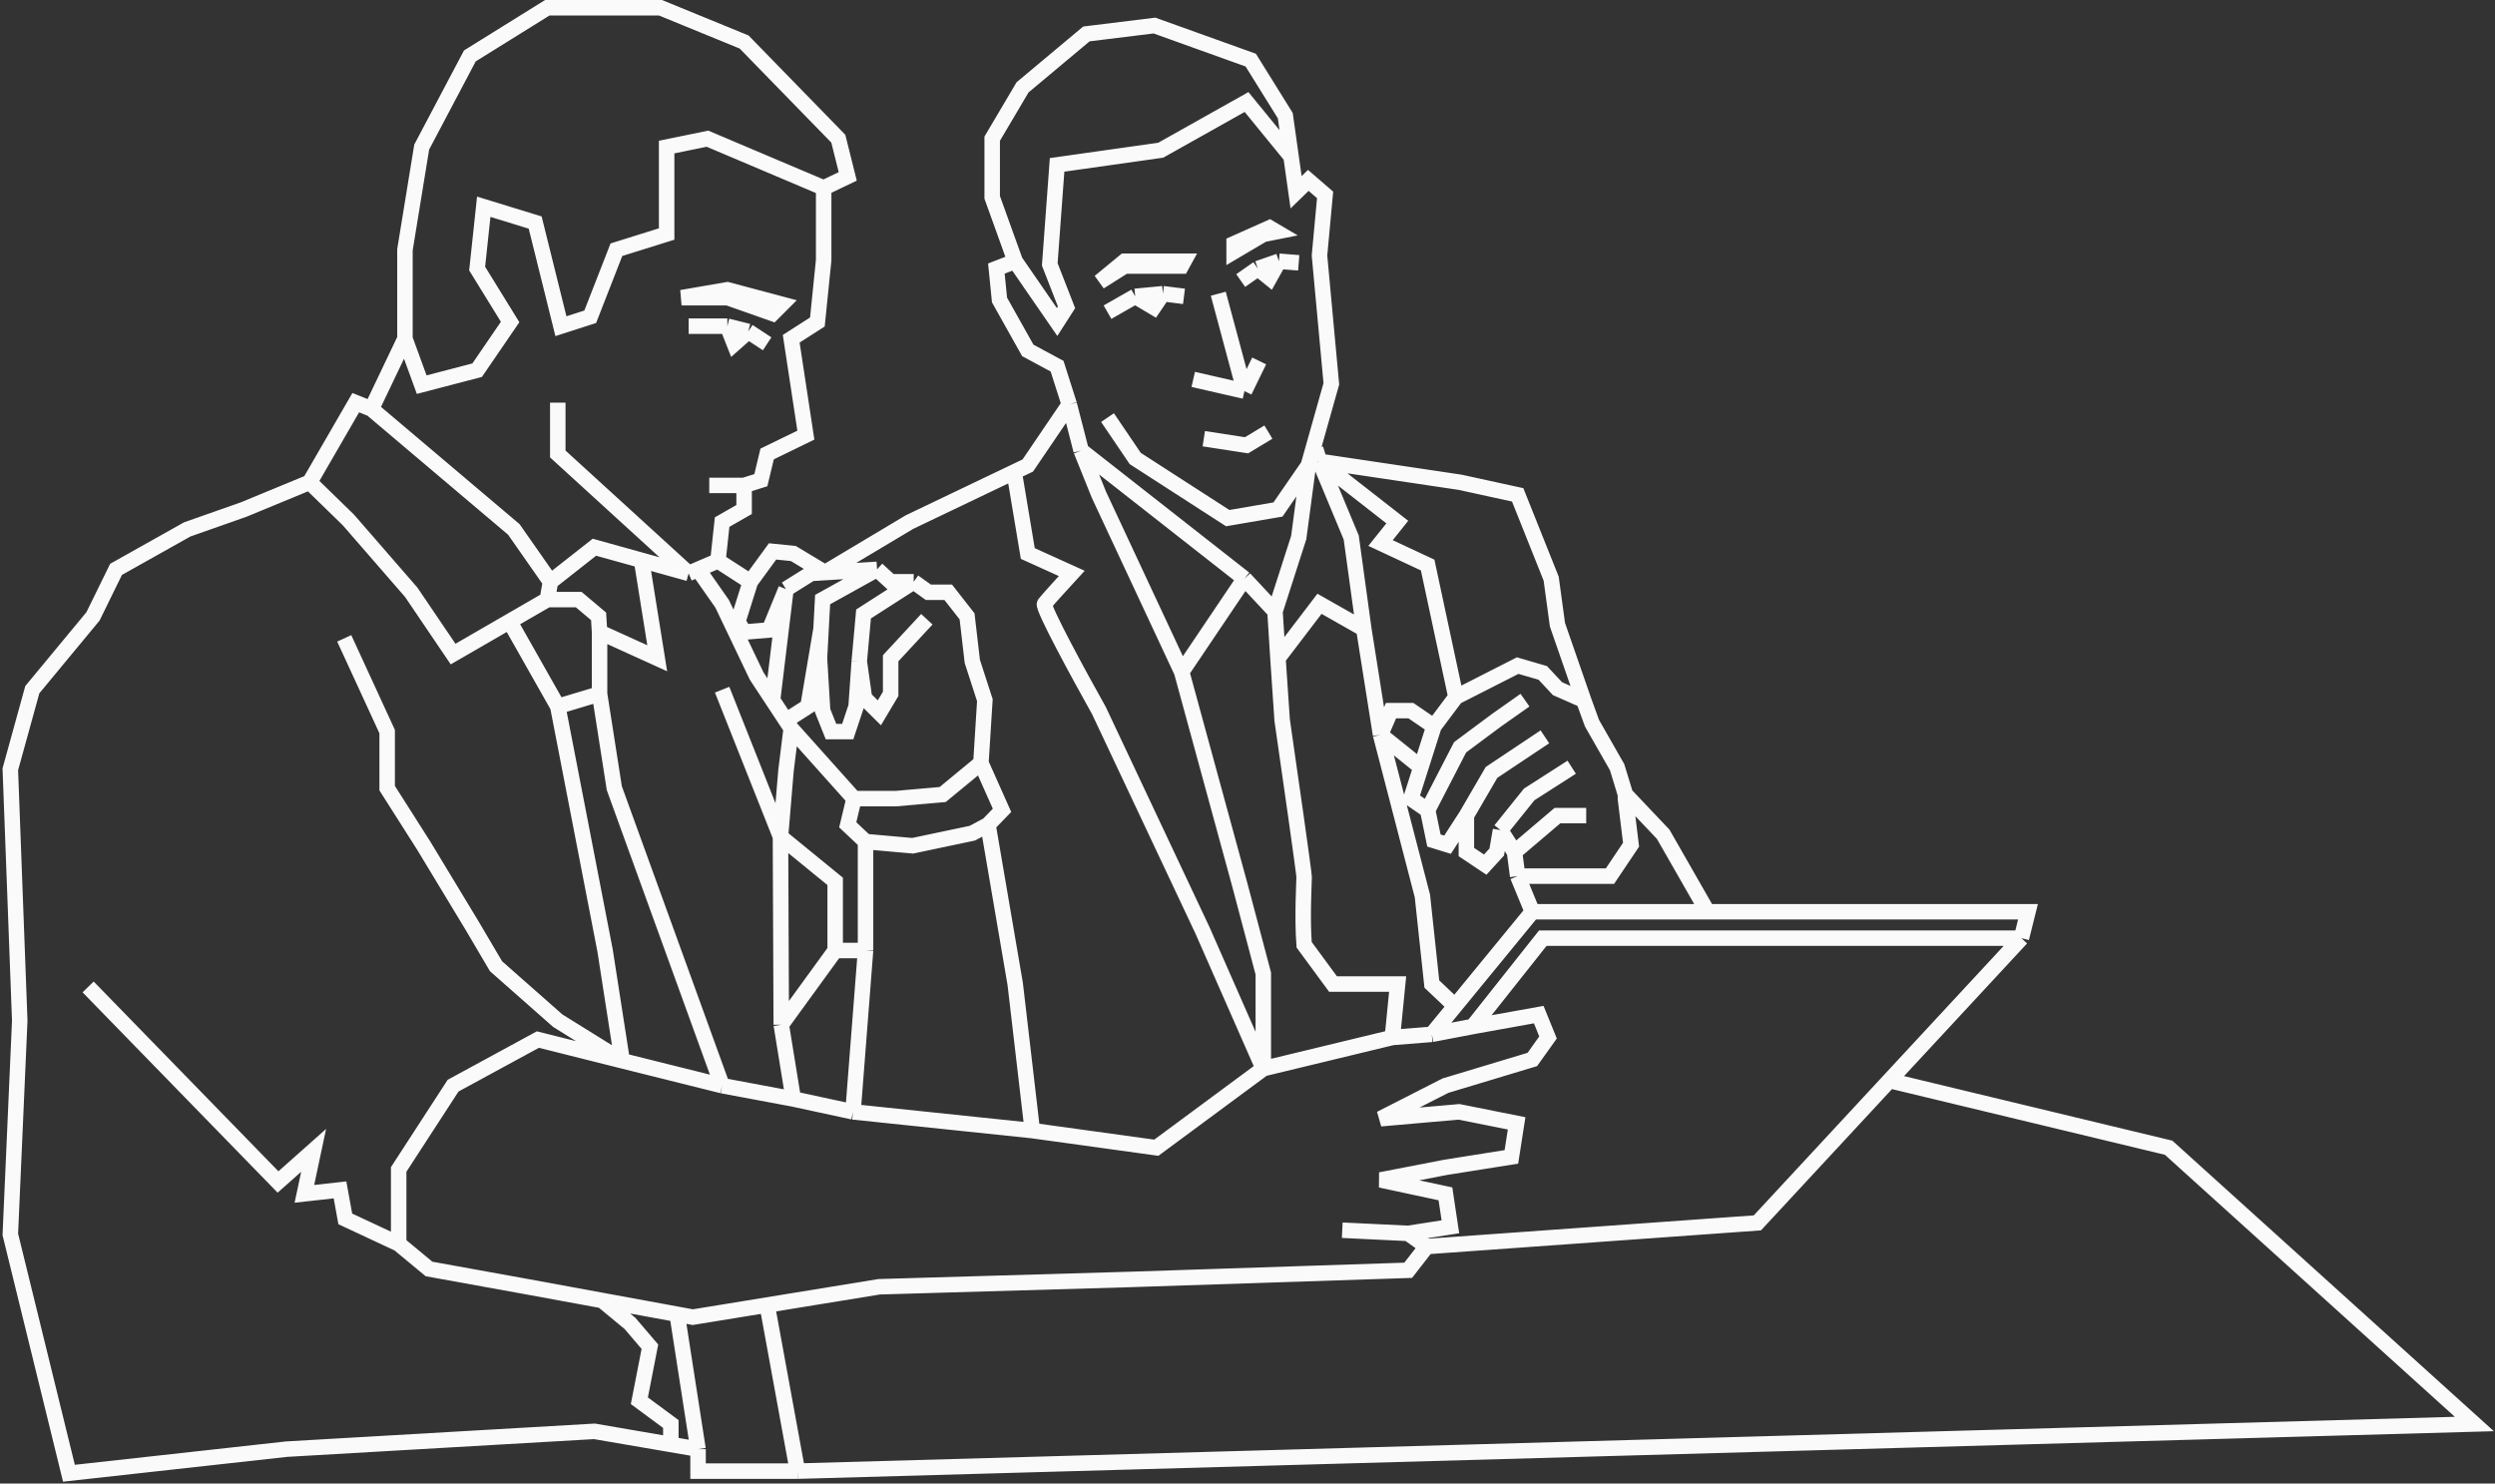 <?xml version="1.0" encoding="UTF-8"?> <svg xmlns="http://www.w3.org/2000/svg" width="967" height="575" viewBox="0 0 967 575" fill="none"><rect x="0" y="0" width="967" height="575" fill="#333333" stroke="none"/><path d="M143.967 158.5L156.95 131.297M143.967 158.5L199.143 205.19L213.343 225.49M143.967 158.5L137.882 156.064L120.031 186.92M156.95 131.297V96.787L163.441 56.999L182.104 21.676L212.126 3H255.978L288.398 16.281L324.911 53.751L328.562 68.367L319.231 72.833M156.95 131.297L163.441 149.086L184.933 143.477L197.711 124.801L184.933 104.095L187.489 80.129L207.422 86.259L217.4 126.425L228.759 122.771L238.902 96.787L258.376 90.697V56.999L274.198 53.751L319.231 72.833M319.231 72.833V100.847L316.797 124.801L306.654 131.297L312.334 168.65L297.323 175.958L294.889 186.108L288.398 188.138M288.398 188.138V197.476L279.878 202.348L278.255 217.37M288.398 188.138H274.889M278.255 217.37L270.547 220.676M278.255 217.37L290.832 225.49M266.895 222.242L216.183 175.958V156.064M266.895 222.242L270.547 220.676M266.895 222.242L248.639 217.167M213.343 225.49L230.382 212.092L248.639 217.167M213.343 225.49L212.126 232.392M297.323 133.252L290.02 128.455M290.02 128.455L284.6 133.252L281.906 126.425M290.02 128.455L281.906 126.425M266.895 126.425H281.906M120.031 186.92L135.042 201.536L159.384 229.55L175.612 253.505L197.52 240.837M120.031 186.92L94.472 197.476L72.564 205.19L44.976 220.676L36.05 238.888L12.52 267.309L4 298.165L7.651 395.606L4 478.431L26.719 571L111.106 561.662L230.382 554.76L259.998 559.849M212.126 232.392H224.297L232.005 238.888L232.374 244.979M212.126 232.392L197.52 240.837M232.374 268.933L216.183 273.805M232.374 268.933V244.979M232.374 268.933L238.089 305.473L279.878 420.778M216.183 273.805L197.52 240.837M216.183 273.805L234.511 368.404L241.156 411.122M232.374 244.979L254.724 255.129L248.639 217.167M279.878 267.309L302.489 324.288M302.489 324.288L304.626 298.748L306.654 282.331M302.489 324.288L323.694 341.608V368.404M302.489 324.288L302.8 397.17M323.694 368.404H335.459M323.694 368.404L302.8 397.17M335.459 368.404L330.6 430.928M335.459 368.404V326.179M241.156 411.122L279.878 420.778M241.156 411.122L216.183 395.606L192.246 374.494L182.915 358.66L164.253 327.803L150.053 305.473V283.549L133.419 247.415M241.156 411.122L208.474 402.914L175.612 420.778L154.516 453.259V482.085M279.878 420.778L307.466 425.935M307.466 425.935L330.6 430.928M307.466 425.935L302.8 397.17M154.516 482.085L166.281 491.829L204.417 498.731L233.425 504.059M154.516 482.085L133.822 472.417L131.778 461.18L117.978 462.712L121.556 445.856L107.756 458.115L34.156 382.518M545.778 478.036L520.222 476.807M545.778 478.036L562.133 475.482L560.218 462.712L535.065 457.319L560.218 452.447L585.778 448.387L587.806 435.395L565.493 430.928L535.065 433.597L560.218 420.778L593.892 410.628L599.977 402.102L596.378 393.245L570.822 397.842M545.778 478.036L552.933 483.144M554.944 400.884L570.822 397.842M554.944 400.884L539.644 402.102M554.944 400.884L563.932 389.922M539.644 402.102L489.626 414.187M539.644 402.102L541.689 381.396H516.644L505.449 366.173C504.637 355.481 505.449 341.608 505.449 339.984C505.449 338.36 499.769 298.706 496.929 279.083L495.306 255.129M489.626 414.187L448.156 444.835L400.111 438.194M489.626 414.187V377.336L480.701 343.638L457.981 260.407M489.626 414.187L466.095 360.69L425.931 275.429C418.493 262.166 403.861 235.316 404.834 234.016C405.808 232.717 412.272 225.626 415.383 222.242L398.343 214.528L393.069 182.946M400.111 438.194L330.6 430.928M400.111 438.194L393.475 381.396L382.926 319.683M382.926 319.683L388.356 314.072L380.178 295.729M382.926 319.683L376.841 322.931L353.716 327.803L335.459 326.179M380.178 295.729L365.356 307.942L347.225 309.533H330.996M380.178 295.729L381.709 271.369L376.841 256.347L374.812 238.888L367.51 229.55H359.801L354.121 225.49M330.996 309.533L328.562 319.683L335.459 326.179M330.996 309.533L306.654 282.331M306.654 282.331L304.626 279.255M270.547 220.676L279.878 234.016L293.266 262.031L299.425 271.369M290.832 225.49L285.963 240.919L288.398 244.979L298.134 244.167L304.626 228.332M290.832 225.49L299.425 213.716L307.466 214.528L319.748 221.912M304.626 228.332L314.363 222.242L319.748 221.912M304.626 228.332L299.425 271.369M339.922 220.676L345.196 225.49H354.121M339.922 220.676L318.825 232.392L318.217 243.761M339.922 220.676L319.748 221.912M354.121 225.49L334.689 237.964L333.025 256.347M359.222 240.007L345.196 255.129V268.933L340.822 276.273L335.053 270.557L333.025 256.347M333.025 256.347L331.808 273.805L328.562 283.549H322.071L318.825 275.429L317.608 255.129L318.217 243.761M299.425 271.369L304.626 279.255M304.626 279.255L313.146 273.805L318.217 243.761M319.748 221.912L352.499 202.348L393.069 182.946M270.547 561.662L262.433 509.388M270.547 561.662L259.998 559.849M270.547 561.662V570.188H309.088M262.433 509.388L268.518 510.505L297.323 505.809M262.433 509.388L233.425 504.059M233.425 504.059L244.176 512.941L251.884 521.964L247.8 542.906L259.998 551.918V559.849M297.323 505.809L340.733 498.731L438.102 495.889L545.778 492.338L552.933 483.144M297.323 505.809L309.088 570.188M309.088 570.188L959 551.918L840.5 444.835L732.281 418.792M414.422 156.748L398.343 180.424L393.069 182.946M414.422 156.748L419.022 174.626M414.422 156.748L409.703 141.935L398.343 135.806L387.389 116.275L386.172 104.095L393.467 101.253M457.981 260.407L425.931 191.792L419.022 174.626M457.981 260.407L482.324 224.272M593.892 353.382L563.932 389.922M593.892 353.382H661.8M593.892 353.382L588.212 339.578M570.822 397.842L597.949 363.619H783.444M783.444 363.619L786 353.382H661.8M783.444 363.619L732.281 418.792M552.933 483.144L681.118 473.965L732.281 418.792M419.022 174.626L482.324 224.272M482.324 224.272L494.156 236.942M494.156 236.942L503.356 208.338L507.071 180.424M494.156 236.942L495.306 255.129M507.071 180.424L495.306 197.476L475.832 200.816L439.978 177.691L429.244 161.856M507.071 180.424L515.997 148.756L511.403 99.029L513.578 75.532L507.071 69.914L502.333 74.511L500.377 60.653M393.467 101.253L384.549 76.487V53.751L396.315 33.856L421.062 13.15L447.433 9.902L484.758 23.3L498.146 44.818L500.377 60.653M393.467 101.253L409.703 124.801L413.354 119.117L406.863 102.471L409.703 63.901L449.867 58.217L483.135 39.54L500.377 60.653M472.178 113.842L482.324 151.598M482.324 151.598L462.467 147.043M482.324 151.598L488.022 139.892M466.556 170.029L483.135 172.583L491.6 167.475M429.244 120.993L439.978 114.863M450.711 113.842L439.978 114.863M450.711 113.842L447.133 119.117L439.978 114.863M450.711 113.842L458.889 114.863M480.867 108.734L487.511 104.095M495.689 101.253L487.511 104.095M495.689 101.253L503.356 101.862M495.689 101.253L492.06 107.749L487.511 104.095M509.911 173.928L511.403 178.8M528.574 243.761L523.705 208.338L511.403 178.8M528.574 243.761L511.403 234.016L495.306 255.129M528.574 243.761L535.065 284.767M535.065 284.767L551.293 347.292L554.944 381.396L563.932 389.922M535.065 284.767L539.122 275.429H546.83L555.756 281.519M535.065 284.767L550.711 297.353M511.403 178.8L541.556 202.348L535.065 210.468L553.322 218.994L564.275 270.151M511.403 178.8L565.898 186.92L588.212 191.792L601.194 224.272L603.629 242.137L613.771 271.369M564.275 270.151L555.756 281.519M564.275 270.151L588.212 257.971L597.949 260.813L603.629 266.903L613.771 271.369M555.756 281.519L550.711 297.353M553.322 313.999L546.83 309.533L550.711 297.353M553.322 313.999L565.898 289.639L580.098 279.083L591.052 271.369M553.322 313.999L555.756 325.773L561.03 327.397L568.333 316.115M613.771 271.369L617.017 280.301L626.754 297.353L629.977 307.909M588.212 339.578H623.978L632.156 327.397L629.977 309.533V307.909M588.212 339.578L586.995 330.239M586.995 330.239L581.556 321.734M586.995 330.239L603.629 316.115H614.778M581.556 321.734L592.675 307.909L609.156 297.353M581.556 321.734L580.098 330.239L575.635 335.112L568.333 330.239V316.115M598.76 285.579L578.069 299.383L568.333 316.115M629.977 307.909L644.605 323.337L661.8 353.382M264.156 115.374L281.906 112.309L303 117.928L299.425 121.504L282.044 115.374H264.156ZM458.889 101.253H435.889L426.178 109.245L435.889 103.115H457.867L458.889 101.253ZM478.311 94.432V97.496L489.556 90.856L494.667 89.835L492.06 88.302L478.311 94.432Z" stroke="#FAFAFA" stroke-width="6"></path></svg> 